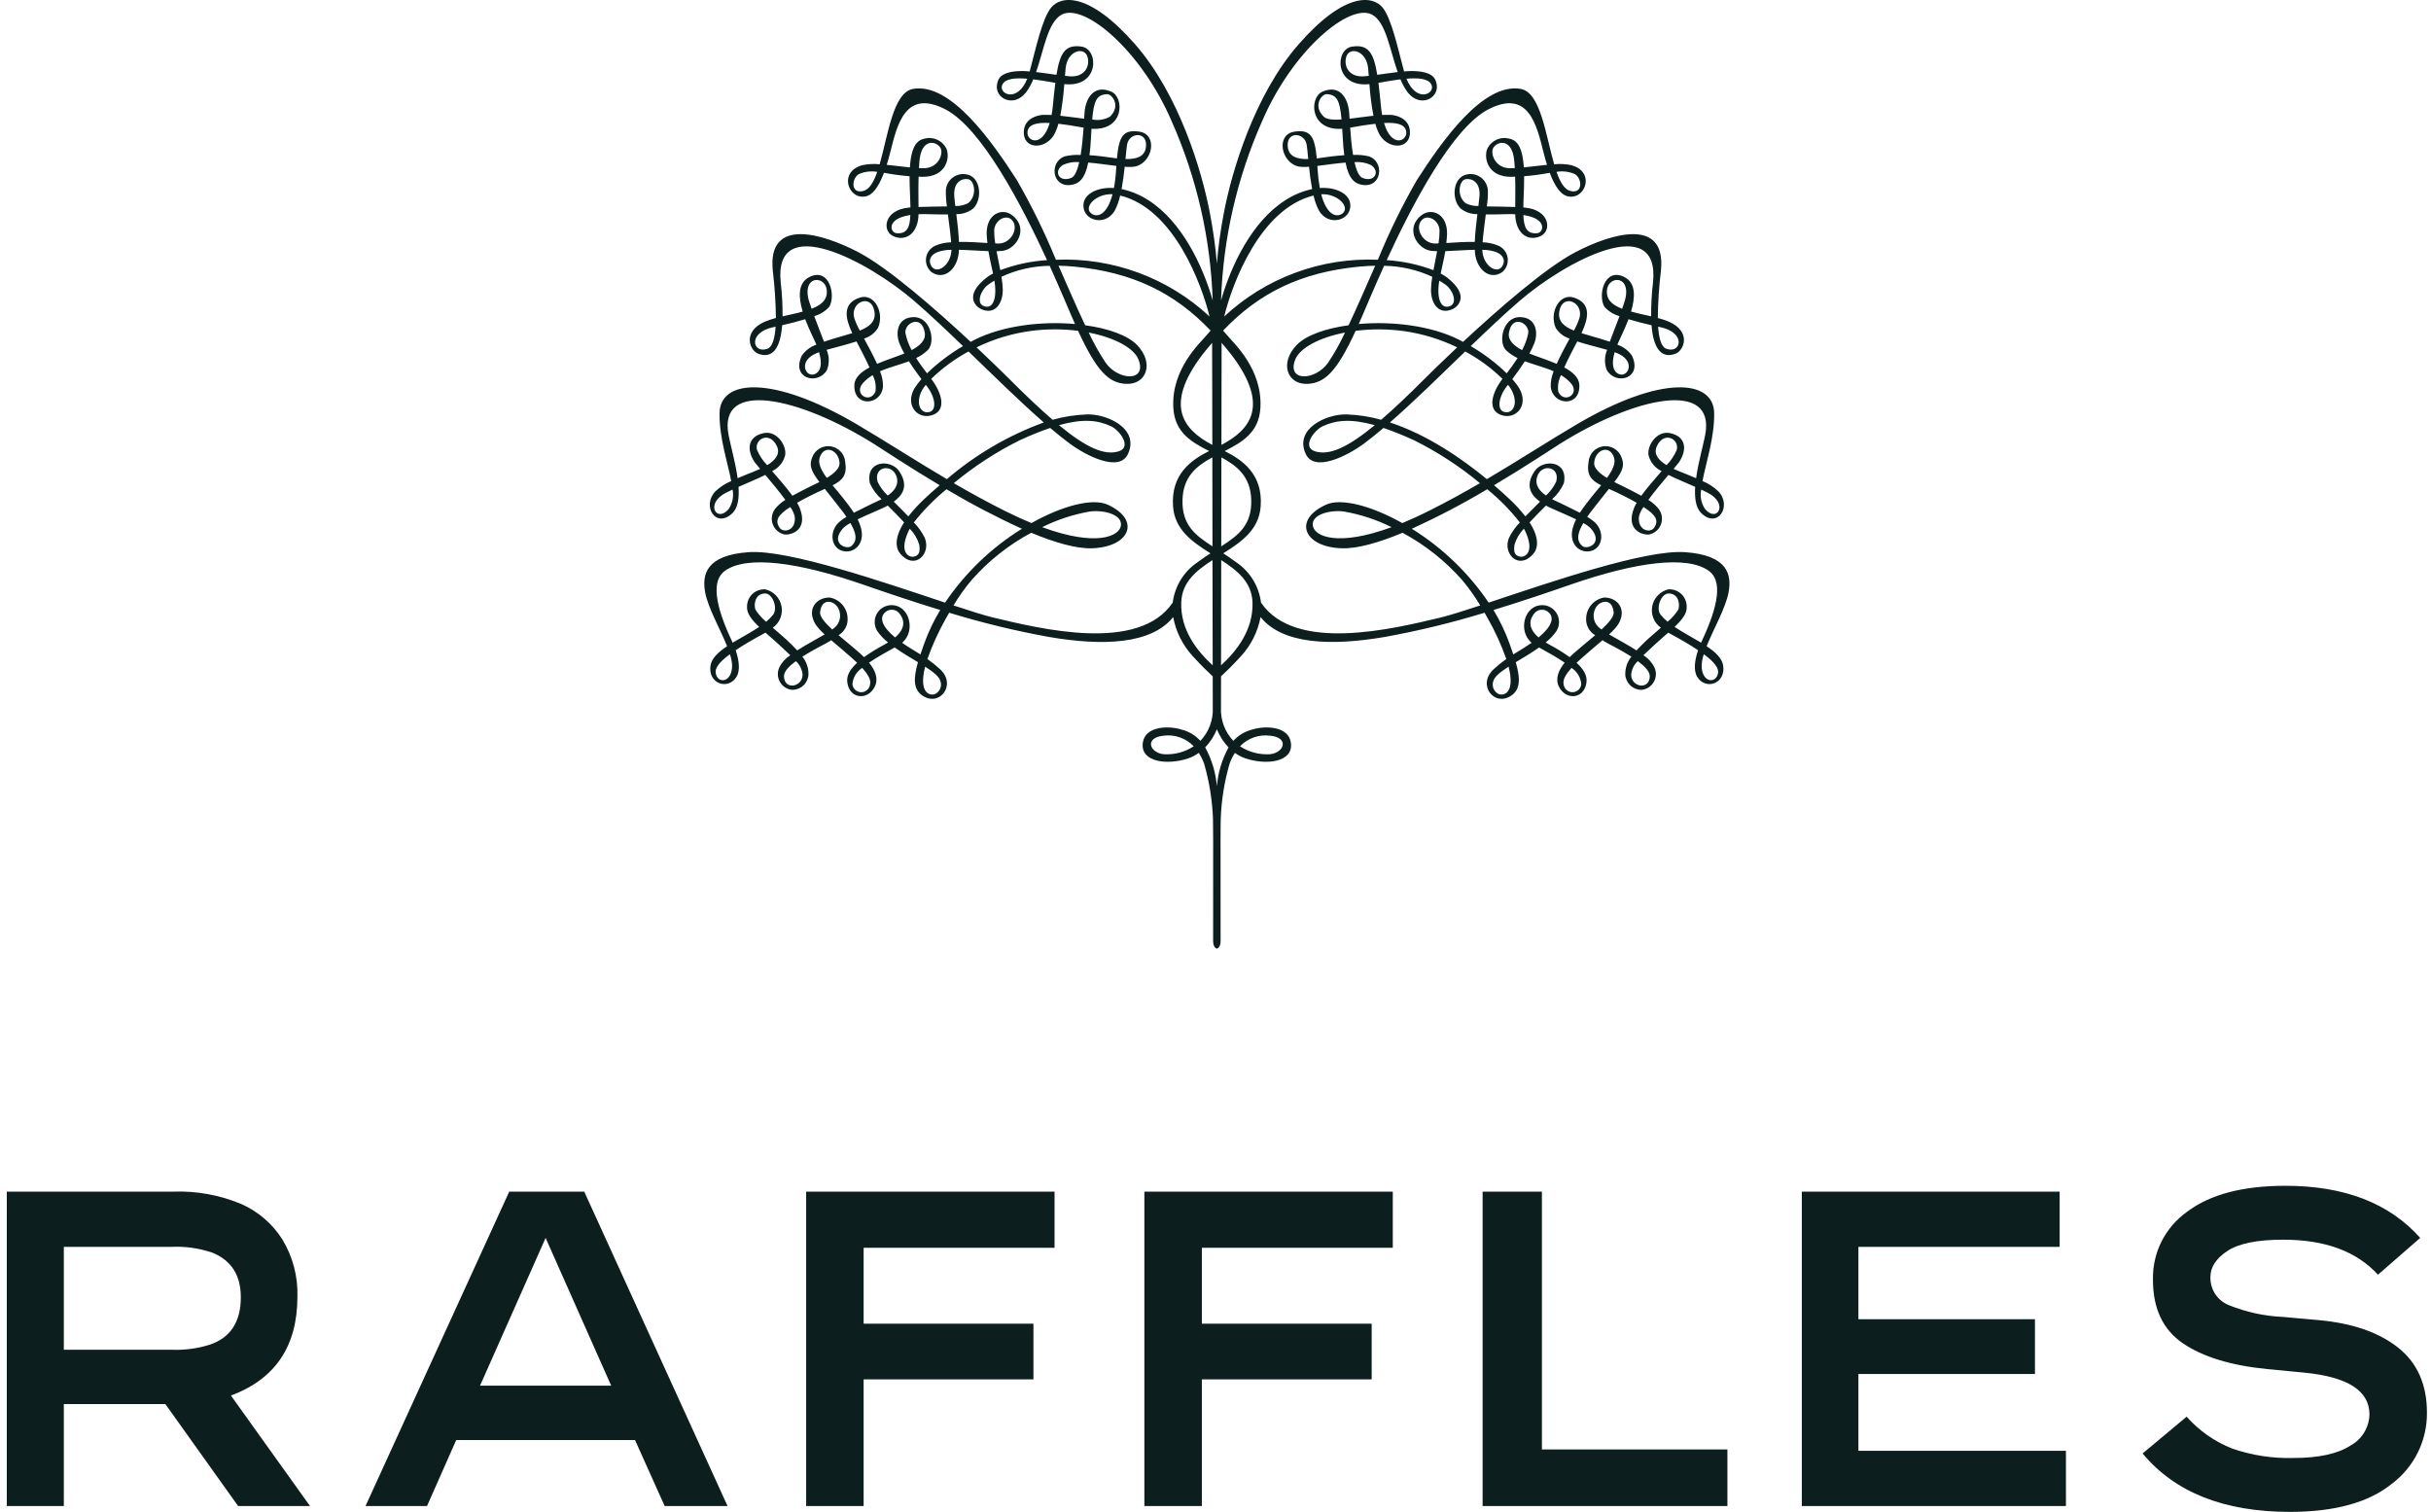 <svg width="82" height="51" viewBox="0 0 82 51" fill="none" xmlns="http://www.w3.org/2000/svg">
<path d="M56.835 18.626C55.497 18.533 52.299 19.635 50.214 20.328C49.535 19.324 48.651 18.475 47.622 17.837C48.494 17.439 49.343 16.994 50.166 16.504C50.573 16.835 50.942 17.21 51.266 17.623C51.118 17.776 50.995 17.95 50.9 18.141C50.676 18.681 51.228 19.242 51.714 18.691C51.874 18.511 51.943 18.164 51.594 17.622C51.769 17.431 51.965 17.238 52.147 17.054C52.286 17.139 52.773 17.33 53.164 17.519C53.11 17.625 53.068 17.738 53.04 17.854C52.927 18.373 53.303 18.675 53.656 18.588C54.058 18.491 54.127 17.964 53.822 17.645C53.737 17.564 53.641 17.494 53.538 17.436C53.575 17.387 53.605 17.339 53.648 17.282C53.903 16.952 54.108 16.697 54.27 16.492C54.431 16.564 54.617 16.645 54.822 16.753C54.968 16.828 55.092 16.895 55.206 16.96C55.173 17.014 55.144 17.071 55.12 17.13C54.823 17.871 55.392 18.056 55.627 18.03C55.719 18.011 55.805 17.968 55.876 17.905C55.946 17.843 56 17.763 56.03 17.674C56.061 17.584 56.068 17.488 56.05 17.395C56.032 17.303 55.991 17.216 55.93 17.144C55.836 17.033 55.724 16.938 55.6 16.863C55.803 16.585 56.068 16.268 56.279 16.02C56.542 16.154 56.859 16.279 57.179 16.422C57.157 16.795 57.198 17.122 57.38 17.304C57.937 17.854 58.429 17.073 57.966 16.578C57.81 16.428 57.627 16.309 57.427 16.227C57.547 15.593 57.829 14.778 57.821 13.943C57.809 12.788 56.038 12.644 53.213 14.299C52.23 14.876 51.248 15.518 50.153 16.163C49.298 15.458 48.13 14.658 46.884 14.251C47.677 13.559 48.556 12.694 49.422 11.856C49.882 12.104 50.305 12.414 50.679 12.78C50.309 13.271 50.164 13.836 50.637 14C51.122 14.171 51.578 13.689 51.252 13.108C51.183 12.994 51.102 12.888 51.01 12.79C51.141 12.618 51.294 12.405 51.434 12.187C51.751 12.306 52.094 12.387 52.407 12.524C52.337 12.69 52.303 12.869 52.308 13.05C52.378 13.687 53.316 13.747 53.272 12.977C53.257 12.72 53.024 12.535 52.763 12.395C52.899 12.092 53.071 11.768 53.202 11.518C53.529 11.625 53.904 11.712 54.211 11.801C54.117 12.018 54.113 12.264 54.199 12.484C54.504 13.007 55.416 12.776 55.047 11.997C54.927 11.824 54.755 11.694 54.556 11.628C54.566 11.606 54.573 11.585 54.583 11.562C54.661 11.386 54.809 11.091 54.931 10.768C55.188 10.846 55.463 10.916 55.707 10.97C55.787 11.966 56.175 12.06 56.516 11.932C56.802 11.826 57.06 11.199 56.307 10.857C56.182 10.804 56.053 10.76 55.92 10.727C55.926 10.193 55.961 9.659 56.025 9.129C56.212 7.3 54.332 7.888 53.157 8.498C52.135 9.026 50.506 10.458 49.35 11.532C49.306 11.509 49.263 11.484 49.215 11.46C48.247 10.976 46.945 10.832 45.831 10.93C45.872 10.838 45.914 10.744 45.957 10.643C46.09 10.335 46.347 9.717 46.687 8.966C47.249 8.974 47.802 9.1 48.312 9.336C48.287 9.479 48.272 9.624 48.269 9.769C48.262 10.222 48.521 10.648 49.007 10.423C49.156 10.353 49.606 9.983 48.811 9.362C48.743 9.31 48.671 9.265 48.595 9.226C48.645 8.989 48.706 8.743 48.752 8.472C49.066 8.462 49.429 8.432 49.747 8.426C49.747 8.462 49.749 8.498 49.752 8.534C49.818 9.121 50.273 9.464 50.679 9.173C50.746 9.115 50.797 9.04 50.828 8.956C50.858 8.872 50.867 8.781 50.854 8.693C50.84 8.604 50.804 8.521 50.75 8.45C50.695 8.379 50.624 8.323 50.542 8.288C50.373 8.216 50.192 8.178 50.009 8.173C50.029 7.911 50.076 7.559 50.117 7.233C50.316 7.237 50.547 7.231 50.824 7.224C50.928 7.221 51.022 7.223 51.11 7.227C51.111 7.262 51.111 7.297 51.114 7.322C51.171 7.954 51.612 8.147 51.985 7.954C52.346 7.765 52.266 7.084 51.447 7.004C51.427 7.001 51.403 7 51.383 6.997C51.385 6.804 51.396 6.577 51.406 6.321C51.41 6.184 51.412 6.061 51.41 5.945C51.7 5.922 51.989 5.883 52.274 5.829C52.559 6.583 52.836 6.656 53.055 6.632C53.509 6.583 53.765 5.791 53.011 5.573C52.818 5.532 52.62 5.521 52.423 5.542C52.138 4.559 51.967 3.114 51.292 2.998C50.022 2.781 48.632 4.77 47.789 6.08C47.293 6.944 46.854 7.84 46.477 8.762C45.529 8.722 44.584 8.87 43.694 9.199C42.805 9.527 41.989 10.029 41.294 10.676C41.564 9.562 42.506 7.04 44.307 6.596C44.345 6.77 44.405 6.939 44.486 7.097C44.819 7.684 45.648 7.421 45.538 6.835C45.481 6.544 45.086 6.305 44.519 6.342C44.481 6.133 44.456 5.922 44.443 5.71C44.441 5.669 44.438 5.635 44.436 5.597C44.73 5.561 45.072 5.51 45.386 5.484C45.497 6.037 45.696 6.208 45.987 6.241C46.622 6.309 46.696 5.457 46.181 5.275C46.004 5.233 45.822 5.217 45.641 5.226C45.591 4.925 45.561 4.589 45.542 4.306C45.865 4.246 46.148 4.202 46.392 4.175C46.427 4.313 46.48 4.446 46.551 4.57C46.864 5.06 47.594 5.034 47.558 4.425C47.529 3.961 47.042 3.88 46.91 3.875C46.819 3.872 46.722 3.874 46.622 3.879C46.603 3.781 46.589 3.682 46.581 3.583C46.551 3.282 46.525 3.02 46.495 2.795C46.746 2.75 47 2.705 47.238 2.676C47.301 2.834 47.384 2.982 47.485 3.118C47.899 3.644 48.535 3.322 48.463 2.857C48.422 2.591 48.283 2.487 47.956 2.421C47.758 2.392 47.558 2.388 47.36 2.41C47.157 1.657 46.941 0.633 46.639 0.258C46.309 -0.15 45.359 -0.286 43.799 1.5C42.329 3.182 41.552 5.745 41.279 7.198C41.171 7.756 41.093 8.319 41.047 8.885C40.998 8.319 40.92 7.756 40.813 7.198C40.539 5.745 39.763 3.182 38.293 1.5C36.733 -0.286 35.783 -0.15 35.454 0.258C35.151 0.633 34.935 1.657 34.732 2.41C34.534 2.388 34.333 2.392 34.135 2.421C33.809 2.487 33.669 2.591 33.629 2.857C33.555 3.322 34.193 3.644 34.607 3.118C34.708 2.983 34.791 2.834 34.854 2.676C35.092 2.705 35.346 2.75 35.597 2.795C35.568 3.02 35.541 3.282 35.512 3.583C35.501 3.692 35.488 3.789 35.471 3.879C35.371 3.874 35.273 3.872 35.181 3.875C35.051 3.88 34.562 3.961 34.534 4.425C34.498 5.034 35.228 5.06 35.541 4.57C35.612 4.446 35.665 4.312 35.701 4.174C35.945 4.202 36.227 4.246 36.551 4.306C36.53 4.589 36.501 4.925 36.451 5.227C36.27 5.217 36.087 5.233 35.91 5.275C35.397 5.457 35.471 6.309 36.105 6.241C36.397 6.209 36.593 6.037 36.708 5.484C37.02 5.51 37.361 5.561 37.656 5.597C37.654 5.635 37.651 5.669 37.648 5.71C37.637 5.922 37.612 6.133 37.574 6.342C37.007 6.305 36.61 6.544 36.555 6.835C36.446 7.421 37.274 7.684 37.606 7.097C37.687 6.939 37.747 6.77 37.785 6.596C39.587 7.04 40.527 9.563 40.799 10.676C40.105 10.029 39.289 9.527 38.399 9.199C37.51 8.871 36.564 8.722 35.617 8.762C35.239 7.84 34.8 6.944 34.303 6.08C33.46 4.77 32.068 2.781 30.802 2.998C30.125 3.114 29.954 4.56 29.671 5.542C29.474 5.521 29.275 5.532 29.081 5.573C28.328 5.791 28.583 6.583 29.037 6.632C29.256 6.656 29.533 6.583 29.817 5.829C30.103 5.883 30.391 5.922 30.681 5.945C30.681 6.061 30.681 6.184 30.687 6.321C30.696 6.577 30.707 6.804 30.71 6.997C30.689 7 30.665 7.001 30.645 7.004C29.827 7.084 29.747 7.765 30.108 7.954C30.48 8.147 30.921 7.954 30.979 7.322C30.981 7.297 30.981 7.262 30.982 7.227C31.07 7.223 31.164 7.221 31.268 7.224C31.545 7.231 31.776 7.237 31.974 7.233C32.017 7.559 32.064 7.911 32.083 8.173C31.9 8.177 31.718 8.216 31.549 8.288C31.468 8.324 31.396 8.38 31.342 8.45C31.288 8.521 31.252 8.604 31.238 8.693C31.224 8.781 31.233 8.871 31.264 8.955C31.294 9.039 31.345 9.114 31.412 9.173C31.818 9.464 32.274 9.121 32.339 8.534C32.343 8.502 32.343 8.462 32.346 8.426C32.663 8.433 33.025 8.462 33.34 8.472C33.386 8.743 33.447 8.989 33.496 9.226C33.421 9.265 33.349 9.311 33.281 9.362C32.486 9.983 32.936 10.353 33.085 10.423C33.571 10.648 33.83 10.222 33.825 9.769C33.82 9.624 33.805 9.479 33.78 9.336C34.29 9.1 34.844 8.974 35.406 8.966C35.745 9.717 36.002 10.335 36.136 10.643C36.178 10.744 36.22 10.838 36.261 10.93C35.148 10.832 33.845 10.976 32.876 11.46C32.828 11.484 32.787 11.509 32.742 11.532C31.588 10.458 29.957 9.026 28.936 8.498C27.759 7.888 25.879 7.3 26.067 9.129C26.131 9.659 26.166 10.193 26.172 10.727C26.04 10.76 25.91 10.804 25.785 10.857C25.031 11.199 25.291 11.826 25.576 11.932C25.918 12.06 26.306 11.966 26.384 10.97C26.628 10.916 26.904 10.846 27.16 10.768C27.282 11.091 27.431 11.386 27.51 11.562C27.519 11.585 27.526 11.606 27.536 11.628C27.337 11.694 27.165 11.824 27.045 11.997C26.676 12.776 27.589 13.007 27.893 12.484C27.98 12.264 27.976 12.018 27.882 11.801C28.189 11.712 28.564 11.625 28.89 11.518C29.021 11.767 29.192 12.092 29.329 12.395C29.067 12.535 28.834 12.72 28.819 12.977C28.776 13.747 29.716 13.687 29.783 13.05C29.789 12.869 29.755 12.69 29.684 12.524C29.998 12.387 30.341 12.306 30.659 12.187C30.798 12.406 30.952 12.618 31.081 12.79C30.991 12.889 30.91 12.995 30.84 13.108C30.515 13.689 30.97 14.171 31.456 14C31.928 13.836 31.783 13.271 31.412 12.779C31.787 12.415 32.211 12.104 32.67 11.856C33.537 12.694 34.416 13.559 35.208 14.251C34.013 14.687 32.906 15.334 31.939 16.163C30.844 15.518 29.861 14.876 28.878 14.299C26.054 12.644 24.283 12.788 24.271 13.943C24.262 14.778 24.545 15.593 24.665 16.227C24.466 16.31 24.284 16.428 24.127 16.578C23.662 17.072 24.154 17.854 24.712 17.304C24.894 17.122 24.936 16.795 24.912 16.422C25.234 16.279 25.549 16.154 25.814 16.02C26.025 16.268 26.289 16.585 26.491 16.863C26.367 16.939 26.256 17.033 26.162 17.144C26.101 17.216 26.059 17.303 26.042 17.396C26.024 17.489 26.031 17.584 26.062 17.674C26.093 17.763 26.146 17.843 26.217 17.905C26.288 17.968 26.374 18.011 26.466 18.03C26.701 18.056 27.269 17.871 26.973 17.13C26.948 17.071 26.92 17.015 26.887 16.96C27 16.895 27.124 16.828 27.271 16.753C27.477 16.645 27.662 16.564 27.822 16.492C27.984 16.697 28.19 16.952 28.444 17.282C28.486 17.339 28.517 17.386 28.552 17.436C28.45 17.494 28.355 17.564 28.27 17.645C27.965 17.964 28.034 18.491 28.436 18.588C28.79 18.675 29.166 18.373 29.052 17.854C29.024 17.738 28.983 17.625 28.929 17.518C29.319 17.33 29.806 17.139 29.945 17.054C30.127 17.238 30.322 17.431 30.497 17.621C30.148 18.164 30.217 18.511 30.377 18.691C30.863 19.242 31.416 18.681 31.192 18.14C31.097 17.95 30.973 17.775 30.825 17.623C31.15 17.211 31.519 16.836 31.925 16.504C32.749 16.994 33.598 17.439 34.47 17.837C33.44 18.475 32.557 19.324 31.878 20.328C29.794 19.635 26.595 18.533 25.257 18.626C23.814 18.726 23.674 19.381 23.786 19.984C23.885 20.511 24.292 21.215 24.526 21.799C24.231 21.995 24.005 22.202 23.966 22.451C23.874 23.066 24.564 23.296 24.846 22.827C24.973 22.618 24.93 22.273 24.815 21.933C25.066 21.765 25.395 21.571 25.82 21.341C25.965 21.469 26.119 21.6 26.276 21.745C26.423 21.882 26.549 21.997 26.657 22.103C26.499 22.203 26.371 22.344 26.288 22.512C26.251 22.59 26.235 22.675 26.238 22.761C26.241 22.846 26.265 22.929 26.308 23.004C26.35 23.078 26.409 23.141 26.481 23.187C26.552 23.234 26.634 23.263 26.719 23.271C26.858 23.272 26.993 23.221 27.095 23.126C27.198 23.032 27.261 22.901 27.271 22.762C27.277 22.54 27.204 22.323 27.065 22.15C27.438 21.911 27.864 21.708 27.976 21.637C27.997 21.622 28.015 21.61 28.036 21.596C28.238 21.77 28.451 21.941 28.588 22.067C28.656 22.126 28.782 22.233 28.912 22.358C28.567 22.673 28.555 22.894 28.588 23.067C28.69 23.591 29.284 23.619 29.508 23.162C29.641 22.89 29.52 22.607 29.314 22.354C29.601 22.154 29.939 21.978 30.178 21.841C30.43 22.021 30.71 22.186 30.964 22.338C30.814 22.861 30.796 23.242 31.108 23.459C31.688 23.867 32.283 23.098 31.709 22.575C31.575 22.451 31.432 22.335 31.282 22.23C31.451 21.756 31.66 21.297 31.908 20.859C31.943 20.795 31.98 20.732 32.017 20.669C33.121 21.007 34.245 21.28 35.382 21.486C37.192 21.797 38.831 21.738 39.573 20.816C39.664 21.307 39.892 21.762 40.229 22.13C40.524 22.455 40.768 22.688 40.906 22.815C40.907 23.462 40.908 23.859 40.908 23.859C40.919 24.066 40.888 24.274 40.816 24.468C40.744 24.663 40.633 24.841 40.491 24.991C40.318 24.801 40.092 24.667 39.843 24.607C39.429 24.478 38.618 24.483 38.547 25.063C38.466 25.717 39.386 25.819 40.088 25.579C40.213 25.536 40.33 25.474 40.436 25.396C40.511 25.512 40.572 25.637 40.618 25.768C40.792 26.37 40.891 26.992 40.915 27.618C40.919 27.774 40.926 27.925 40.92 31.736C40.919 31.916 40.989 31.985 41.046 32C41.103 31.985 41.173 31.916 41.172 31.736C41.165 27.925 41.173 27.774 41.177 27.618C41.199 26.992 41.299 26.37 41.473 25.768C41.519 25.637 41.58 25.512 41.655 25.396C41.761 25.474 41.878 25.536 42.002 25.579C42.706 25.819 43.626 25.717 43.544 25.063C43.473 24.483 42.662 24.478 42.249 24.607C41.999 24.667 41.774 24.801 41.602 24.991C41.459 24.841 41.348 24.663 41.277 24.468C41.205 24.274 41.174 24.066 41.185 23.859C41.185 23.859 41.185 23.462 41.187 22.815C41.324 22.688 41.568 22.455 41.863 22.13C42.2 21.762 42.428 21.307 42.52 20.816C43.261 21.738 44.899 21.796 46.711 21.486C47.848 21.28 48.971 21.007 50.076 20.669C50.112 20.731 50.148 20.795 50.183 20.859C50.432 21.296 50.641 21.755 50.809 22.23C50.659 22.335 50.517 22.45 50.383 22.575C49.811 23.098 50.405 23.867 50.984 23.459C51.296 23.242 51.278 22.861 51.128 22.338C51.382 22.186 51.663 22.021 51.915 21.841C52.152 21.978 52.491 22.154 52.778 22.354C52.572 22.607 52.451 22.89 52.583 23.162C52.81 23.619 53.403 23.591 53.505 23.067C53.538 22.894 53.524 22.673 53.18 22.357C53.31 22.233 53.437 22.126 53.505 22.067C53.641 21.941 53.854 21.77 54.056 21.595C54.076 21.61 54.095 21.622 54.115 21.637C54.228 21.708 54.653 21.911 55.028 22.15C54.889 22.323 54.816 22.54 54.822 22.762C54.832 22.901 54.895 23.031 54.997 23.125C55.099 23.22 55.233 23.272 55.372 23.271C55.457 23.263 55.539 23.234 55.611 23.188C55.682 23.141 55.742 23.078 55.784 23.004C55.827 22.93 55.851 22.846 55.854 22.761C55.858 22.675 55.841 22.59 55.804 22.512C55.721 22.344 55.593 22.203 55.434 22.103C55.543 21.997 55.668 21.882 55.816 21.745C55.972 21.6 56.127 21.469 56.271 21.341C56.697 21.571 57.026 21.765 57.278 21.933C57.162 22.273 57.12 22.617 57.246 22.827C57.528 23.296 58.219 23.066 58.124 22.451C58.086 22.202 57.861 21.995 57.566 21.799C57.8 21.215 58.208 20.511 58.306 19.984C58.418 19.381 58.279 18.726 56.835 18.626ZM51.275 18.778C51.1 18.747 51.045 18.627 51.086 18.373C51.146 18.171 51.255 17.986 51.404 17.836C51.417 17.855 51.428 17.875 51.438 17.896C51.787 18.632 51.439 18.807 51.275 18.778ZM51.852 16.071C52.003 15.623 52.636 15.736 52.491 16.251C52.407 16.426 52.29 16.584 52.147 16.715C51.93 16.564 51.758 16.355 51.852 16.071V16.071ZM53.648 17.812C54.112 18.321 53.54 18.56 53.375 18.419C53.24 18.302 53.129 18.117 53.406 17.644C53.495 17.688 53.576 17.745 53.648 17.812V17.812ZM54.204 16.122C53.971 15.98 53.761 15.801 53.773 15.619C53.803 15.158 54.303 14.98 54.446 15.445C54.505 15.638 54.381 15.878 54.204 16.122L54.204 16.122ZM55.789 17.81C55.66 17.987 55.234 17.901 55.283 17.428C55.312 17.311 55.364 17.2 55.436 17.102C55.872 17.381 55.96 17.573 55.789 17.81V17.81ZM56.216 15.691C55.964 15.538 55.767 15.331 55.88 15.068C56.11 14.532 56.647 14.793 56.561 15.17C56.478 15.364 56.361 15.54 56.216 15.691V15.691ZM57.603 16.622C58.321 16.988 57.922 17.646 57.517 17.175C57.451 17.08 57.405 16.972 57.382 16.859C57.359 16.745 57.36 16.628 57.384 16.515C57.458 16.55 57.531 16.585 57.603 16.622V16.622ZM52.614 14.974C55.127 13.396 57.883 12.781 57.517 14.678C57.45 15.027 57.285 15.597 57.211 16.131C57.09 16.08 56.972 16.033 56.871 15.99C56.796 15.958 56.63 15.899 56.452 15.817C56.537 15.714 56.602 15.638 56.626 15.605C56.907 15.199 56.895 14.729 56.335 14.611C55.9 14.518 55.561 15.004 55.604 15.344C55.632 15.463 55.686 15.574 55.763 15.669C55.84 15.764 55.937 15.84 56.048 15.892C55.816 16.16 55.556 16.456 55.362 16.723C55.166 16.613 54.953 16.509 54.763 16.413C54.715 16.386 54.593 16.333 54.453 16.261C54.739 15.882 54.809 15.699 54.691 15.416C54.644 15.295 54.556 15.193 54.444 15.127C54.331 15.062 54.199 15.037 54.07 15.056C53.941 15.076 53.823 15.139 53.734 15.234C53.646 15.33 53.593 15.454 53.583 15.584C53.513 16.029 53.673 16.201 54.008 16.371C53.883 16.522 53.755 16.673 53.648 16.81C53.546 16.945 53.41 17.108 53.29 17.296C53.05 17.172 52.807 17.061 52.706 17.007C52.644 16.972 52.504 16.917 52.354 16.84C52.523 16.692 52.658 16.508 52.75 16.303C52.91 15.519 52.041 15.483 51.764 15.892C51.401 16.427 51.7 16.747 51.946 16.922C51.786 17.081 51.614 17.252 51.453 17.419C51.294 17.216 51.12 17.026 50.932 16.85C50.78 16.704 50.597 16.541 50.396 16.368C51.484 15.72 52.355 15.136 52.614 14.974V14.974ZM56.017 11.038C56.886 11.229 56.704 11.944 56.206 11.765C56.034 11.704 55.957 11.403 55.93 11.02C55.96 11.025 55.988 11.032 56.017 11.038V11.038ZM50.795 13.906C50.462 13.884 50.546 13.391 50.817 13.043C50.83 13.025 50.848 13.001 50.865 12.981C50.906 13.03 50.943 13.082 50.975 13.137C51.214 13.562 51.071 13.925 50.795 13.906ZM51.548 11.249C51.506 11.445 51.437 11.634 51.342 11.81C51.073 11.668 50.86 11.481 50.897 11.235C50.997 10.569 51.613 10.914 51.548 11.249H51.548ZM52.983 12.92C53.316 13.297 52.748 13.634 52.561 13.21C52.534 13.02 52.567 12.826 52.655 12.655C52.777 12.726 52.888 12.816 52.983 12.92H52.983ZM53.279 10.72C53.23 10.869 53.167 11.013 53.09 11.15C52.769 11.024 52.536 10.846 52.599 10.494C52.706 9.888 53.418 10.189 53.279 10.72L53.279 10.72ZM54.648 11.961C55.17 12.245 54.891 12.752 54.597 12.614C54.401 12.521 54.352 12.266 54.464 11.88C54.527 11.903 54.589 11.93 54.648 11.961H54.648ZM54.793 10.189C54.768 10.268 54.74 10.34 54.716 10.415C54.438 10.308 54.236 10.161 54.206 9.921C54.127 9.26 55.102 9.228 54.793 10.189H54.793ZM51.254 10.152C52.802 8.813 56.022 7.103 55.756 9.544C55.712 9.918 55.692 10.294 55.694 10.67C55.469 10.619 55.233 10.571 55.017 10.511C55.159 10.032 55.188 9.549 54.793 9.346C54.121 9.005 53.887 9.957 54.119 10.349C54.255 10.501 54.432 10.61 54.628 10.664C54.509 10.986 54.391 11.275 54.3 11.527C54.079 11.45 53.863 11.392 53.728 11.352C53.602 11.312 53.471 11.277 53.344 11.238C53.352 11.223 53.36 11.207 53.366 11.191C53.54 10.807 53.728 10.24 53.084 10.037C52.601 9.885 52.248 10.542 52.476 11.061C52.584 11.233 52.751 11.361 52.945 11.421C52.799 11.69 52.635 11.99 52.509 12.274C52.384 12.221 52.267 12.178 52.178 12.144C52.051 12.091 51.82 12.02 51.588 11.925C51.653 11.811 51.71 11.692 51.758 11.569C51.889 11.221 51.822 10.706 51.273 10.697C50.689 10.689 50.529 11.54 50.795 11.809C50.911 11.92 51.044 12.011 51.189 12.078C51.075 12.256 50.953 12.428 50.822 12.594C50.457 12.239 50.049 11.931 49.609 11.675C50.175 11.131 50.732 10.604 51.254 10.152H51.254ZM51.852 7.867C51.5 7.895 51.401 7.682 51.385 7.253C52.214 7.375 52.066 7.85 51.852 7.867H51.852ZM53.099 5.863C53.361 5.975 53.423 6.551 52.975 6.443C52.768 6.394 52.624 6.142 52.503 5.797C52.704 5.763 52.91 5.786 53.099 5.863H53.099ZM48.767 9.609C48.999 9.776 49.173 10.213 48.919 10.321C48.631 10.442 48.463 10.138 48.535 9.559C48.539 9.527 48.548 9.496 48.552 9.467C48.638 9.519 48.71 9.568 48.767 9.609ZM48.427 8.215C47.963 8.228 47.682 7.632 48 7.387C48.188 7.243 48.548 7.437 48.557 7.779C48.558 7.924 48.546 8.068 48.522 8.21C48.491 8.212 48.455 8.215 48.427 8.215H48.427ZM49.869 6.949C49.721 6.954 49.574 6.922 49.44 6.857C49.115 6.604 49.224 6.08 49.435 6.045C49.644 6.008 49.937 6.136 49.905 6.61C49.898 6.702 49.885 6.821 49.868 6.949H49.869ZM50.259 8.448C50.679 8.52 50.76 8.732 50.715 8.883C50.588 9.321 50.018 9.013 49.999 8.426C50.086 8.427 50.173 8.435 50.258 8.448H50.259ZM50.212 3.684C51.548 3.002 51.829 4.197 52.056 5.107C52.098 5.276 52.141 5.426 52.182 5.56C51.919 5.585 51.646 5.623 51.4 5.647C51.352 4.891 51.139 4.724 50.897 4.673C50.757 4.638 50.608 4.652 50.477 4.713C50.346 4.773 50.239 4.877 50.173 5.006C50.043 5.281 50.144 5.98 50.997 5.965C51.037 5.965 51.069 5.961 51.107 5.959C51.118 6.351 51.111 6.715 51.11 6.982C50.787 6.969 50.446 6.969 50.151 6.963C50.181 6.782 50.193 6.598 50.187 6.414C50.181 6.33 50.157 6.249 50.116 6.175C50.076 6.101 50.02 6.037 49.953 5.986C49.885 5.936 49.808 5.901 49.726 5.883C49.644 5.866 49.559 5.866 49.477 5.885C49.007 5.973 48.944 6.711 49.26 7.027C49.422 7.159 49.626 7.228 49.834 7.223C49.796 7.528 49.756 7.867 49.745 8.16C49.423 8.156 49.077 8.178 48.786 8.197C48.795 8.099 48.808 8.005 48.811 7.896C48.825 7.206 48.29 7.009 47.963 7.249C47.365 7.689 47.797 8.404 48.275 8.462C48.335 8.469 48.403 8.473 48.476 8.475C48.438 8.683 48.391 8.901 48.351 9.113C47.845 8.922 47.314 8.808 46.774 8.775C47.642 6.89 48.99 4.31 50.212 3.684H50.212ZM51.094 5.673C51.022 5.676 50.955 5.677 50.897 5.674C50.408 5.646 50.259 5.151 50.376 4.977C50.531 4.746 51.013 4.673 51.077 5.427C51.086 5.509 51.09 5.59 51.094 5.673H51.094ZM45.277 7.205C45.084 7.349 44.75 7.258 44.566 6.553C45.128 6.524 45.56 6.995 45.277 7.205ZM46.241 5.565C46.57 5.778 46.37 6.168 45.957 6.001C45.836 5.951 45.751 5.742 45.688 5.469C45.877 5.452 46.068 5.485 46.241 5.565V5.565ZM47.435 4.454C47.466 4.762 46.935 4.997 46.685 4.149C47.146 4.125 47.409 4.202 47.435 4.454V4.454ZM48.268 2.827C48.468 3.136 47.792 3.522 47.441 2.655C47.835 2.623 48.153 2.649 48.268 2.827ZM33.825 2.827C33.94 2.649 34.258 2.623 34.651 2.655C34.3 3.522 33.624 3.136 33.825 2.827H33.825ZM34.658 4.454C34.683 4.204 34.946 4.125 35.407 4.149C35.155 4.997 34.626 4.762 34.658 4.454H34.658ZM36.135 6.001C35.722 6.168 35.521 5.778 35.852 5.565C36.024 5.485 36.215 5.452 36.404 5.469C36.342 5.742 36.255 5.951 36.136 6.001H36.135ZM36.815 7.204C36.532 6.995 36.962 6.524 37.527 6.552C37.342 7.258 37.008 7.349 36.816 7.205L36.815 7.204ZM29.116 6.443C28.669 6.551 28.731 5.975 28.992 5.863C29.182 5.786 29.388 5.764 29.59 5.797C29.469 6.142 29.324 6.394 29.116 6.443ZM30.24 7.867C30.025 7.85 29.878 7.376 30.707 7.253C30.691 7.682 30.592 7.895 30.24 7.867V7.867ZM31.376 8.883C31.332 8.732 31.412 8.52 31.834 8.448C31.92 8.435 32.007 8.427 32.094 8.426C32.074 9.013 31.503 9.321 31.376 8.883V8.883ZM32.188 6.61C32.157 6.136 32.448 6.008 32.658 6.045C32.868 6.08 32.977 6.604 32.651 6.857C32.519 6.922 32.372 6.954 32.224 6.949C32.207 6.821 32.195 6.702 32.188 6.61L32.188 6.61ZM33.173 10.321C32.919 10.213 33.094 9.776 33.325 9.609C33.382 9.569 33.454 9.519 33.54 9.467C33.546 9.496 33.553 9.527 33.555 9.559C33.629 10.138 33.461 10.442 33.173 10.321L33.173 10.321ZM33.535 7.779C33.544 7.437 33.903 7.243 34.093 7.387C34.411 7.632 34.127 8.228 33.665 8.215C33.636 8.215 33.601 8.212 33.57 8.21C33.546 8.068 33.534 7.924 33.535 7.779V7.779ZM33.741 9.113C33.7 8.901 33.654 8.683 33.614 8.475C33.689 8.473 33.757 8.469 33.817 8.462C34.295 8.404 34.726 7.689 34.127 7.249C33.802 7.009 33.267 7.206 33.281 7.896C33.283 8.005 33.297 8.099 33.307 8.197C33.015 8.178 32.67 8.156 32.347 8.16C32.336 7.867 32.295 7.528 32.258 7.223C32.466 7.228 32.67 7.159 32.833 7.028C33.147 6.711 33.085 5.973 32.615 5.885C32.533 5.867 32.449 5.866 32.366 5.884C32.284 5.902 32.207 5.937 32.139 5.987C32.072 6.037 32.016 6.101 31.976 6.175C31.935 6.249 31.911 6.33 31.905 6.414C31.901 6.598 31.913 6.782 31.94 6.963C31.646 6.969 31.305 6.969 30.983 6.982C30.981 6.715 30.974 6.351 30.985 5.959C31.022 5.961 31.055 5.965 31.094 5.965C31.949 5.981 32.05 5.281 31.92 5.007C31.855 4.877 31.747 4.773 31.616 4.713C31.484 4.652 31.336 4.638 31.195 4.673C30.952 4.724 30.74 4.891 30.691 5.648C30.446 5.623 30.172 5.585 29.91 5.56C29.952 5.426 29.994 5.276 30.037 5.107C30.264 4.197 30.543 3.002 31.88 3.684C33.103 4.31 34.45 6.891 35.319 8.775C34.779 8.808 34.247 8.922 33.741 9.113V9.113ZM30.998 5.673C31.002 5.59 31.007 5.509 31.014 5.427C31.08 4.673 31.561 4.746 31.716 4.977C31.834 5.151 31.683 5.646 31.195 5.674C31.138 5.677 31.069 5.676 30.998 5.673ZM25.886 11.765C25.39 11.944 25.206 11.229 26.075 11.038C26.103 11.032 26.132 11.025 26.162 11.02C26.136 11.403 26.058 11.704 25.886 11.765ZM27.299 10.189C26.991 9.228 27.965 9.26 27.886 9.921C27.856 10.161 27.654 10.308 27.376 10.415C27.35 10.34 27.324 10.268 27.299 10.189ZM27.495 12.614C27.201 12.752 26.922 12.245 27.444 11.961C27.503 11.931 27.564 11.904 27.627 11.88C27.741 12.266 27.692 12.521 27.495 12.614ZM28.812 10.72C28.675 10.189 29.384 9.888 29.494 10.495C29.556 10.846 29.323 11.024 29.003 11.151C28.925 11.014 28.861 10.869 28.812 10.72V10.72ZM29.53 13.21C29.345 13.634 28.776 13.297 29.109 12.92C29.204 12.816 29.314 12.727 29.435 12.655C29.525 12.825 29.558 13.02 29.53 13.21V13.21ZM30.543 11.249C30.479 10.914 31.094 10.569 31.195 11.235C31.231 11.482 31.019 11.668 30.75 11.81C30.656 11.634 30.586 11.445 30.543 11.249V11.249ZM31.297 13.907C31.021 13.926 30.877 13.562 31.116 13.137C31.149 13.082 31.187 13.031 31.228 12.982C31.244 13.002 31.262 13.025 31.275 13.043C31.545 13.391 31.63 13.884 31.297 13.906L31.297 13.907ZM31.269 12.593C31.157 12.448 31.026 12.274 30.903 12.078C31.048 12.011 31.181 11.92 31.296 11.809C31.563 11.54 31.401 10.69 30.818 10.697C30.269 10.706 30.203 11.221 30.333 11.569C30.382 11.692 30.439 11.811 30.504 11.925C30.272 12.021 30.041 12.091 29.913 12.144C29.825 12.178 29.707 12.221 29.584 12.274C29.456 11.99 29.293 11.691 29.146 11.421C29.341 11.362 29.508 11.234 29.616 11.061C29.844 10.542 29.491 9.885 29.008 10.037C28.363 10.24 28.552 10.807 28.726 11.191C28.732 11.205 28.74 11.222 28.747 11.238C28.62 11.277 28.491 11.312 28.363 11.352C28.227 11.392 28.012 11.451 27.793 11.527C27.702 11.275 27.584 10.986 27.465 10.664C27.66 10.61 27.837 10.501 27.972 10.349C28.204 9.957 27.97 9.005 27.298 9.347C26.904 9.549 26.932 10.032 27.076 10.511C26.859 10.572 26.622 10.619 26.397 10.671C26.4 10.294 26.38 9.918 26.336 9.544C26.069 7.103 29.29 8.813 30.838 10.152C31.361 10.604 31.918 11.131 32.482 11.675C32.043 11.932 31.635 12.24 31.269 12.593L31.269 12.593ZM24.576 17.175C24.17 17.646 23.771 16.988 24.488 16.622C24.561 16.585 24.634 16.55 24.71 16.515C24.733 16.628 24.733 16.745 24.71 16.858C24.687 16.972 24.641 17.079 24.576 17.175V17.175ZM25.532 15.17C25.445 14.793 25.981 14.532 26.213 15.068C26.326 15.331 26.128 15.538 25.878 15.693C25.731 15.541 25.614 15.364 25.532 15.17V15.17ZM26.303 17.81C26.132 17.573 26.221 17.381 26.656 17.102C26.728 17.199 26.779 17.31 26.808 17.428C26.858 17.901 26.433 17.987 26.303 17.81ZM27.646 15.445C27.788 14.98 28.288 15.158 28.319 15.619C28.33 15.801 28.12 15.98 27.889 16.122C27.71 15.878 27.587 15.638 27.646 15.445ZM28.717 18.419C28.552 18.56 27.98 18.321 28.444 17.812C28.516 17.744 28.598 17.688 28.686 17.644C28.963 18.117 28.853 18.302 28.717 18.419H28.717ZM29.945 16.715C29.802 16.584 29.686 16.426 29.602 16.251C29.457 15.736 30.089 15.623 30.24 16.071C30.334 16.355 30.164 16.564 29.945 16.715ZM31.007 18.373C31.047 18.627 30.991 18.747 30.817 18.778C30.653 18.807 30.305 18.632 30.655 17.896C30.664 17.875 30.675 17.855 30.688 17.836C30.836 17.987 30.945 18.171 31.007 18.373L31.007 18.373ZM31.159 16.85C30.972 17.026 30.798 17.217 30.639 17.419C30.479 17.252 30.308 17.081 30.147 16.922C30.392 16.747 30.691 16.427 30.329 15.892C30.05 15.483 29.183 15.519 29.341 16.303C29.434 16.508 29.569 16.691 29.737 16.84C29.588 16.917 29.449 16.972 29.384 17.007C29.285 17.061 29.042 17.172 28.803 17.296C28.682 17.108 28.546 16.945 28.444 16.809C28.338 16.673 28.209 16.522 28.084 16.371C28.418 16.201 28.581 16.029 28.51 15.584C28.5 15.453 28.446 15.33 28.358 15.234C28.269 15.139 28.151 15.076 28.022 15.056C27.893 15.037 27.761 15.062 27.648 15.127C27.535 15.193 27.448 15.295 27.4 15.416C27.284 15.699 27.355 15.881 27.64 16.261C27.5 16.333 27.378 16.385 27.328 16.412C27.139 16.509 26.926 16.613 26.73 16.723C26.537 16.456 26.276 16.16 26.044 15.892C26.155 15.84 26.252 15.764 26.329 15.669C26.405 15.574 26.46 15.463 26.487 15.344C26.53 15.004 26.193 14.518 25.756 14.611C25.198 14.729 25.185 15.199 25.466 15.605C25.49 15.638 25.554 15.714 25.64 15.817C25.463 15.899 25.297 15.958 25.22 15.99C25.12 16.033 25.003 16.08 24.881 16.131C24.807 15.597 24.643 15.027 24.576 14.678C24.208 12.781 26.964 13.396 29.478 14.974C29.737 15.136 30.609 15.72 31.696 16.368C31.495 16.541 31.312 16.704 31.159 16.85L31.159 16.85ZM24.142 22.705C24.113 22.543 24.247 22.343 24.62 22.069C24.663 22.191 24.688 22.318 24.695 22.447C24.699 23.026 24.205 23.084 24.142 22.705ZM25.843 20.973C25.702 20.856 25.579 20.718 25.481 20.563C25.429 20.423 25.442 20.033 25.801 20.019C26.054 20.007 26.248 20.511 26.08 20.733C26.01 20.821 25.931 20.901 25.843 20.973V20.973ZM27.071 22.768C27.058 23.186 26.452 23.285 26.444 22.811C26.441 22.651 26.615 22.472 26.845 22.302C26.978 22.422 27.059 22.589 27.072 22.768L27.071 22.768ZM28.096 21.216C28.088 21.222 28.078 21.229 28.07 21.235C27.825 21.006 27.648 20.795 27.662 20.657C27.709 20.147 28.151 20.252 28.285 20.535C28.341 20.652 28.353 20.786 28.319 20.911C28.284 21.036 28.205 21.145 28.096 21.216H28.096ZM29.349 23.081C29.341 23.155 29.307 23.223 29.251 23.273C29.196 23.323 29.124 23.351 29.05 23.35C28.975 23.35 28.904 23.322 28.849 23.271C28.794 23.221 28.76 23.152 28.753 23.078C28.762 22.967 28.797 22.86 28.854 22.765C28.911 22.67 28.989 22.59 29.083 22.53C29.253 22.718 29.389 22.923 29.349 23.081H29.349ZM30.192 21.503C29.769 21.15 29.628 20.837 29.878 20.636C29.944 20.585 30.027 20.561 30.111 20.569C30.194 20.577 30.271 20.616 30.326 20.679C30.472 20.852 30.603 21.152 30.192 21.503H30.192ZM31.716 22.966C31.749 23.048 31.749 23.14 31.717 23.222C31.685 23.304 31.623 23.371 31.544 23.41C31.361 23.485 30.979 23.37 31.206 22.489C31.474 22.662 31.678 22.819 31.716 22.966H31.716ZM31.174 21.71C31.128 21.837 31.086 21.958 31.047 22.075C30.942 22.01 30.833 21.942 30.703 21.863C30.604 21.802 30.514 21.742 30.429 21.683C30.436 21.675 30.447 21.67 30.454 21.662C30.871 21.271 30.682 20.522 30.196 20.426C30.087 20.402 29.973 20.41 29.868 20.45C29.764 20.49 29.674 20.56 29.609 20.652C29.544 20.743 29.507 20.852 29.504 20.964C29.5 21.076 29.529 21.186 29.588 21.282C29.69 21.43 29.813 21.561 29.955 21.671C29.914 21.696 29.872 21.722 29.827 21.747C29.591 21.871 29.363 22.012 29.145 22.167C29.106 22.128 29.064 22.09 29.023 22.051C28.815 21.865 28.536 21.643 28.285 21.427C28.384 21.369 28.465 21.284 28.519 21.183C28.573 21.081 28.598 20.967 28.59 20.852C28.585 20.684 28.521 20.523 28.412 20.397C28.302 20.27 28.151 20.185 27.986 20.156C27.526 20.151 27.197 20.563 27.514 21.069C27.602 21.191 27.704 21.302 27.817 21.401C27.551 21.558 27.196 21.744 26.891 21.94C26.793 21.834 26.677 21.718 26.539 21.587C26.456 21.509 26.265 21.349 26.067 21.175C26.181 21.095 26.269 20.983 26.321 20.854C26.373 20.724 26.387 20.583 26.36 20.446C26.333 20.309 26.267 20.182 26.171 20.082C26.074 19.982 25.95 19.912 25.814 19.881C25.734 19.875 25.654 19.887 25.579 19.914C25.504 19.941 25.435 19.984 25.377 20.039C25.32 20.094 25.274 20.161 25.243 20.235C25.212 20.309 25.197 20.388 25.198 20.468C25.184 20.692 25.357 20.91 25.607 21.147C25.329 21.335 25.003 21.505 24.713 21.679C24.705 21.664 24.699 21.647 24.691 21.63C24.105 20.389 23.995 19.575 24.46 19.25C25.196 18.734 26.892 18.952 29.096 19.714C29.945 20.009 30.825 20.305 31.715 20.577C31.498 20.936 31.317 21.315 31.174 21.71H31.174ZM39.557 20.327C38.408 22.027 35.115 21.218 33.477 20.825C33.186 20.754 32.724 20.608 32.163 20.423C32.344 20.119 32.55 19.831 32.778 19.561C33.347 18.916 34.026 18.378 34.783 17.972C35.574 18.3 36.304 18.515 36.844 18.495C38.108 18.45 38.501 17.54 37.358 17.022C36.867 16.8 35.866 17.041 34.792 17.645C34.512 17.53 34.214 17.394 33.889 17.231C33.279 16.926 32.713 16.612 32.172 16.299C32.855 15.732 33.601 15.246 34.396 14.851C34.785 14.673 35.123 14.538 35.424 14.436C35.648 14.625 35.864 14.8 36.069 14.953C36.656 15.388 37.757 15.94 38.047 15.315C38.444 14.461 37.352 13.964 36.678 13.979C36.281 13.992 35.887 14.053 35.504 14.16C35.075 13.79 34.586 13.326 34.017 12.756C33.855 12.595 33.458 12.204 32.94 11.717C33.505 11.442 34.108 11.258 34.73 11.169C35.272 11.094 35.821 11.091 36.364 11.159C37.007 12.551 37.409 12.916 37.974 12.948C38.672 12.988 38.946 12.245 38.35 11.635C38.039 11.312 37.387 11.079 36.604 10.972C36.319 10.371 36.013 9.665 35.705 8.964C35.868 8.967 36.04 8.976 36.221 8.992C38.215 9.18 39.631 9.885 40.835 11.152C40.79 11.204 40.745 11.254 40.699 11.308C40.483 11.569 39.505 12.447 39.577 13.754C39.623 14.588 40.189 14.913 40.784 15.214C40.194 15.513 39.493 15.981 39.568 17.079C39.622 17.868 40.216 18.279 40.83 18.665C40.689 18.757 40.542 18.855 40.395 18.966C40.166 19.119 39.973 19.32 39.829 19.555C39.684 19.79 39.592 20.053 39.557 20.327ZM35.154 17.783C35.663 17.529 36.206 17.351 36.766 17.254C37.215 17.196 37.866 17.348 37.809 17.733C37.753 18.096 36.97 18.45 35.154 17.783ZM35.72 14.342C36.527 14.116 37.028 14.173 37.466 14.374C37.775 14.515 38.186 15.081 37.737 15.224C37.256 15.376 36.637 15.098 35.72 14.342V14.342ZM36.723 11.218C37.599 11.387 38.25 11.742 38.402 12.127C38.698 12.883 37.733 12.845 37.301 12.245C37.083 11.918 36.89 11.575 36.723 11.218V11.218ZM40.554 11.968C40.663 11.826 40.775 11.697 40.886 11.565C40.887 12.198 40.889 13.49 40.893 15.008C39.89 14.481 39.27 13.661 40.554 11.968ZM40.898 18.43C40.306 18.049 39.867 17.703 39.887 16.869C39.906 16.074 40.364 15.716 40.893 15.429C40.894 16.393 40.896 17.428 40.898 18.43ZM39.845 20.316C39.87 19.634 40.351 19.248 40.898 18.895C40.901 20.258 40.904 21.528 40.905 22.443C40.392 21.974 39.811 21.26 39.845 20.316V20.316ZM38.728 6.749C38.454 6.572 38.151 6.446 37.832 6.378C37.878 6.13 37.913 5.866 37.938 5.624C38.056 5.637 38.176 5.634 38.293 5.617C38.894 5.475 39.06 4.527 38.424 4.439C37.898 4.369 37.746 4.57 37.675 5.343C37.496 5.322 37.318 5.293 37.17 5.275C37.023 5.256 36.881 5.244 36.749 5.235C36.772 5.066 36.79 4.87 36.801 4.642C36.807 4.535 36.814 4.436 36.817 4.344C37.931 4.42 37.933 3.281 37.482 3.09C36.884 2.834 36.62 3.335 36.583 3.786C36.58 3.841 36.575 3.917 36.569 4.004C36.315 3.975 36.036 3.933 35.765 3.904C35.83 3.552 35.875 3.195 35.9 2.838C37.088 2.965 37.074 1.657 36.483 1.572C35.951 1.495 35.761 1.748 35.635 2.523C35.411 2.493 35.176 2.458 34.949 2.431C35.212 1.676 35.343 0.739 35.816 0.491C36.569 0.096 38.493 1.69 39.525 4.098C40.369 6.002 40.837 8.051 40.905 10.133C40.578 8.982 39.868 7.466 38.728 6.749ZM37.964 5.365C37.985 5.151 38.001 4.975 38.018 4.875C38.091 4.468 38.688 4.417 38.657 4.925C38.635 5.292 38.325 5.374 37.964 5.365V5.365ZM36.841 4.03C36.897 3.38 36.998 3.199 37.338 3.176C37.502 3.166 37.82 3.557 37.447 3.93C37.264 4.038 37.048 4.073 36.841 4.03V4.03ZM35.922 2.558C35.931 2.456 35.938 2.363 35.946 2.291C36.012 1.695 36.583 1.558 36.686 1.928C36.771 2.24 36.583 2.611 36.084 2.574C36.034 2.57 35.977 2.564 35.922 2.558V2.558ZM39.248 25.442C38.767 25.385 38.605 24.882 39.242 24.818C39.428 24.792 39.618 24.811 39.796 24.873C39.974 24.935 40.134 25.038 40.265 25.174C39.964 25.372 39.607 25.465 39.248 25.442V25.442ZM42.851 24.818C43.487 24.882 43.326 25.385 42.843 25.442C42.484 25.465 42.127 25.372 41.826 25.174C41.957 25.038 42.118 24.935 42.296 24.873C42.474 24.811 42.664 24.793 42.851 24.818V24.818ZM41.44 25.213C41.218 25.617 41.084 26.063 41.047 26.523C41.009 26.063 40.874 25.616 40.652 25.212C40.821 25.035 40.955 24.827 41.047 24.601C41.138 24.828 41.272 25.036 41.44 25.213V25.213ZM42.568 4.098C43.6 1.69 45.523 0.097 46.276 0.491C46.749 0.739 46.879 1.676 47.145 2.431C46.916 2.458 46.679 2.493 46.456 2.523C46.331 1.749 46.139 1.495 45.608 1.572C45.019 1.657 45.005 2.965 46.192 2.838C46.216 3.196 46.261 3.552 46.327 3.904C46.056 3.933 45.777 3.976 45.523 4.005C45.518 3.917 45.512 3.841 45.508 3.787C45.471 3.335 45.207 2.835 44.61 3.09C44.159 3.281 44.161 4.42 45.274 4.344C45.278 4.437 45.286 4.536 45.292 4.643C45.303 4.871 45.32 5.066 45.344 5.235C45.211 5.245 45.069 5.257 44.922 5.275C44.774 5.293 44.597 5.322 44.417 5.344C44.344 4.57 44.194 4.369 43.669 4.44C43.032 4.527 43.198 5.475 43.798 5.617C43.916 5.634 44.036 5.637 44.154 5.624C44.178 5.866 44.214 6.13 44.26 6.378C43.941 6.446 43.638 6.571 43.364 6.749C42.223 7.466 41.515 8.982 41.187 10.133C41.255 8.051 41.724 6.002 42.568 4.098V4.098ZM46.17 2.558C46.114 2.564 46.059 2.57 46.009 2.574C45.508 2.611 45.321 2.24 45.407 1.928C45.508 1.558 46.081 1.695 46.147 2.291C46.154 2.363 46.16 2.456 46.17 2.558V2.558ZM45.251 4.03C44.971 4.048 44.746 4.033 44.645 3.93C44.271 3.557 44.591 3.166 44.755 3.176C45.093 3.199 45.194 3.38 45.251 4.03V4.03ZM44.128 5.365C43.767 5.374 43.457 5.292 43.435 4.925C43.404 4.417 44.001 4.468 44.074 4.875C44.092 4.975 44.107 5.151 44.128 5.365V5.365ZM41.206 11.565C41.318 11.697 41.428 11.826 41.538 11.968C42.823 13.661 42.204 14.481 41.2 15.008C41.203 13.49 41.205 12.198 41.206 11.565ZM42.206 16.869C42.226 17.703 41.786 18.049 41.194 18.43C41.197 17.428 41.199 16.393 41.199 15.429C41.728 15.716 42.187 16.076 42.206 16.869V16.869ZM41.187 22.444C41.189 21.528 41.191 20.258 41.193 18.895C41.741 19.248 42.222 19.634 42.248 20.316C42.281 21.26 41.698 21.974 41.187 22.444ZM48.617 20.825C46.977 21.218 43.684 22.027 42.535 20.327C42.501 20.053 42.408 19.79 42.264 19.555C42.119 19.32 41.926 19.119 41.697 18.966C41.549 18.855 41.405 18.757 41.262 18.665C41.876 18.279 42.468 17.868 42.524 17.079C42.601 15.982 41.898 15.513 41.309 15.215C41.904 14.913 42.468 14.588 42.515 13.754C42.587 12.448 41.609 11.569 41.392 11.308C41.347 11.254 41.302 11.204 41.257 11.152C42.462 9.885 43.877 9.18 45.87 8.992C46.053 8.976 46.222 8.967 46.387 8.964C46.079 9.666 45.773 10.371 45.489 10.972C44.706 11.079 44.054 11.312 43.741 11.635C43.146 12.246 43.419 12.988 44.117 12.948C44.682 12.916 45.086 12.551 45.727 11.16C46.27 11.091 46.82 11.095 47.362 11.17C47.983 11.258 48.587 11.443 49.152 11.717C48.633 12.204 48.237 12.595 48.076 12.756C47.508 13.326 47.018 13.79 46.588 14.16C46.206 14.053 45.811 13.992 45.414 13.979C44.741 13.965 43.648 14.462 44.045 15.315C44.336 15.94 45.436 15.388 46.023 14.953C46.227 14.8 46.444 14.625 46.667 14.436C47.017 14.557 47.361 14.695 47.697 14.851C48.491 15.246 49.237 15.732 49.92 16.299C49.379 16.612 48.813 16.926 48.201 17.231C47.878 17.394 47.579 17.53 47.301 17.645C46.225 17.041 45.224 16.8 44.733 17.022C43.592 17.54 43.984 18.45 45.247 18.495C45.788 18.515 46.518 18.301 47.309 17.972C48.066 18.378 48.745 18.917 49.315 19.561C49.543 19.832 49.748 20.12 49.93 20.423C49.369 20.608 48.906 20.754 48.617 20.825H48.617ZM45.368 11.218C45.203 11.575 45.01 11.918 44.791 12.245C44.36 12.845 43.395 12.883 43.69 12.127C43.843 11.742 44.492 11.387 45.368 11.218ZM46.372 14.342C45.454 15.098 44.836 15.376 44.355 15.224C43.907 15.081 44.316 14.515 44.625 14.374C45.064 14.173 45.565 14.116 46.372 14.342ZM46.939 17.783C45.122 18.45 44.339 18.096 44.283 17.733C44.227 17.348 44.877 17.196 45.326 17.254C45.887 17.351 46.43 17.529 46.939 17.783V17.783ZM50.549 23.41C50.469 23.371 50.407 23.304 50.375 23.222C50.343 23.14 50.343 23.048 50.375 22.966C50.415 22.819 50.618 22.662 50.886 22.488C51.113 23.37 50.732 23.485 50.549 23.41H50.549ZM51.898 21.503C51.489 21.152 51.619 20.852 51.765 20.679C51.82 20.616 51.898 20.577 51.981 20.569C52.064 20.561 52.148 20.585 52.214 20.636C52.465 20.837 52.323 21.15 51.898 21.503H51.898ZM53.339 23.078C53.332 23.152 53.297 23.221 53.242 23.271C53.188 23.322 53.116 23.35 53.042 23.35C52.967 23.351 52.895 23.323 52.84 23.273C52.785 23.223 52.75 23.155 52.742 23.081C52.703 22.923 52.839 22.718 53.009 22.53C53.102 22.59 53.18 22.67 53.237 22.765C53.295 22.86 53.329 22.967 53.338 23.078H53.339ZM54.022 21.235C54.014 21.229 54.004 21.222 53.996 21.216C53.888 21.145 53.808 21.037 53.773 20.911C53.739 20.786 53.751 20.652 53.808 20.535C53.941 20.252 54.383 20.147 54.431 20.657C54.445 20.795 54.266 21.006 54.022 21.235H54.022ZM55.649 22.811C55.639 23.285 55.034 23.186 55.021 22.768C55.032 22.589 55.113 22.422 55.246 22.302C55.477 22.472 55.65 22.651 55.648 22.811L55.649 22.811ZM56.249 20.972C56.162 20.901 56.082 20.821 56.012 20.733C55.842 20.511 56.037 20.007 56.292 20.019C56.652 20.033 56.663 20.423 56.611 20.563C56.513 20.718 56.391 20.856 56.249 20.973L56.249 20.972ZM57.952 22.705C57.886 23.084 57.394 23.026 57.398 22.447C57.404 22.318 57.429 22.191 57.471 22.069C57.843 22.343 57.979 22.543 57.952 22.705L57.952 22.705ZM57.402 21.63C57.393 21.647 57.386 21.664 57.38 21.679C57.09 21.505 56.764 21.335 56.485 21.147C56.735 20.91 56.909 20.692 56.894 20.468C56.895 20.388 56.88 20.309 56.849 20.235C56.818 20.161 56.773 20.094 56.715 20.039C56.657 19.984 56.588 19.941 56.513 19.914C56.438 19.887 56.358 19.875 56.278 19.88C56.143 19.912 56.019 19.982 55.922 20.082C55.825 20.182 55.759 20.308 55.732 20.445C55.705 20.582 55.719 20.724 55.77 20.853C55.822 20.983 55.91 21.095 56.024 21.175C55.826 21.349 55.636 21.509 55.553 21.587C55.415 21.718 55.299 21.834 55.201 21.94C54.897 21.744 54.541 21.558 54.275 21.4C54.389 21.302 54.49 21.191 54.578 21.069C54.895 20.563 54.566 20.151 54.107 20.156C53.942 20.185 53.791 20.27 53.681 20.396C53.571 20.523 53.508 20.684 53.502 20.852C53.494 20.967 53.519 21.081 53.573 21.183C53.627 21.284 53.708 21.369 53.807 21.427C53.555 21.643 53.277 21.865 53.069 22.051C53.028 22.09 52.986 22.128 52.947 22.167C52.729 22.012 52.502 21.871 52.266 21.747C52.219 21.722 52.178 21.696 52.137 21.671C52.279 21.561 52.402 21.43 52.504 21.282C52.563 21.186 52.592 21.076 52.588 20.963C52.584 20.852 52.548 20.743 52.483 20.652C52.418 20.561 52.328 20.491 52.223 20.45C52.119 20.41 52.005 20.402 51.896 20.426C51.41 20.522 51.22 21.271 51.639 21.662C51.646 21.67 51.654 21.677 51.663 21.683C51.578 21.741 51.487 21.801 51.39 21.863C51.26 21.942 51.149 22.01 51.045 22.075C51.006 21.958 50.964 21.837 50.918 21.71C50.775 21.315 50.594 20.936 50.377 20.577C51.267 20.305 52.147 20.009 52.996 19.714C55.198 18.952 56.898 18.734 57.632 19.25C58.097 19.575 57.986 20.389 57.401 21.63L57.402 21.63Z" fill="#0C1F1E"/>
<path d="M10.032 43.742C10.053 43.063 9.877 42.392 9.525 41.811C9.195 41.288 8.718 40.874 8.153 40.621C7.421 40.312 6.63 40.167 5.835 40.197H0.229V50.803H2.153V47.364H5.578L8.032 50.803H10.457L7.79 47.076C9.285 46.52 10.032 45.409 10.032 43.742ZM7.063 45.364C6.646 45.494 6.21 45.55 5.775 45.53H2.153V42.061H5.76C6.238 42.036 6.716 42.103 7.169 42.258C7.805 42.52 8.123 43.02 8.123 43.758C8.123 44.596 7.77 45.132 7.063 45.364ZM17.177 40.197L12.329 50.803H14.404L15.389 48.576H21.42L22.42 50.803H24.541L19.707 40.197H17.177ZM16.192 46.742L18.404 41.758L20.616 46.742H16.192ZM27.192 40.197H35.571V42.091H29.131V44.652H34.859V46.53H29.131V50.803H27.192L27.192 40.197ZM38.601 40.197H46.98V42.091H40.54V44.652H46.268V46.53H40.54V50.803H38.601V40.197ZM52.01 48.894H58.267V50.803H50.01V40.197H52.01V48.894ZM62.686 48.939H69.686V50.803H60.777V40.197H69.474V42.061H62.686V44.5H68.641V46.349H62.686V48.939ZM81.863 47.651C81.868 48.114 81.764 48.572 81.56 48.988C81.356 49.404 81.058 49.766 80.689 50.045C79.906 50.682 78.757 51 77.242 51C75.019 51 73.363 50.343 72.272 49.03L73.757 47.788C74.178 48.263 74.704 48.631 75.295 48.864C75.954 49.092 76.65 49.2 77.348 49.182C78.206 49.182 78.85 49.043 79.28 48.765C79.47 48.662 79.63 48.511 79.744 48.325C79.857 48.141 79.919 47.929 79.924 47.712C79.924 46.914 79.191 46.445 77.727 46.303L76.469 46.182C75.247 46.061 74.3 45.77 73.628 45.311C72.956 44.851 72.62 44.136 72.621 43.167C72.611 42.718 72.711 42.275 72.913 41.874C73.116 41.474 73.413 41.13 73.78 40.871C74.552 40.29 75.656 40 77.09 40C79.08 40 80.595 40.586 81.636 41.758L80.211 43C79.494 42.212 78.428 41.818 77.014 41.818C76.146 41.818 75.519 41.944 75.135 42.197C74.751 42.45 74.56 42.742 74.56 43.076C74.553 43.277 74.608 43.476 74.718 43.646C74.828 43.815 74.987 43.947 75.173 44.023C75.76 44.261 76.382 44.397 77.014 44.424L78.196 44.53C79.338 44.631 80.234 44.94 80.886 45.455C81.537 45.97 81.863 46.702 81.863 47.651Z" fill="#0C1F1E"/>
</svg>

